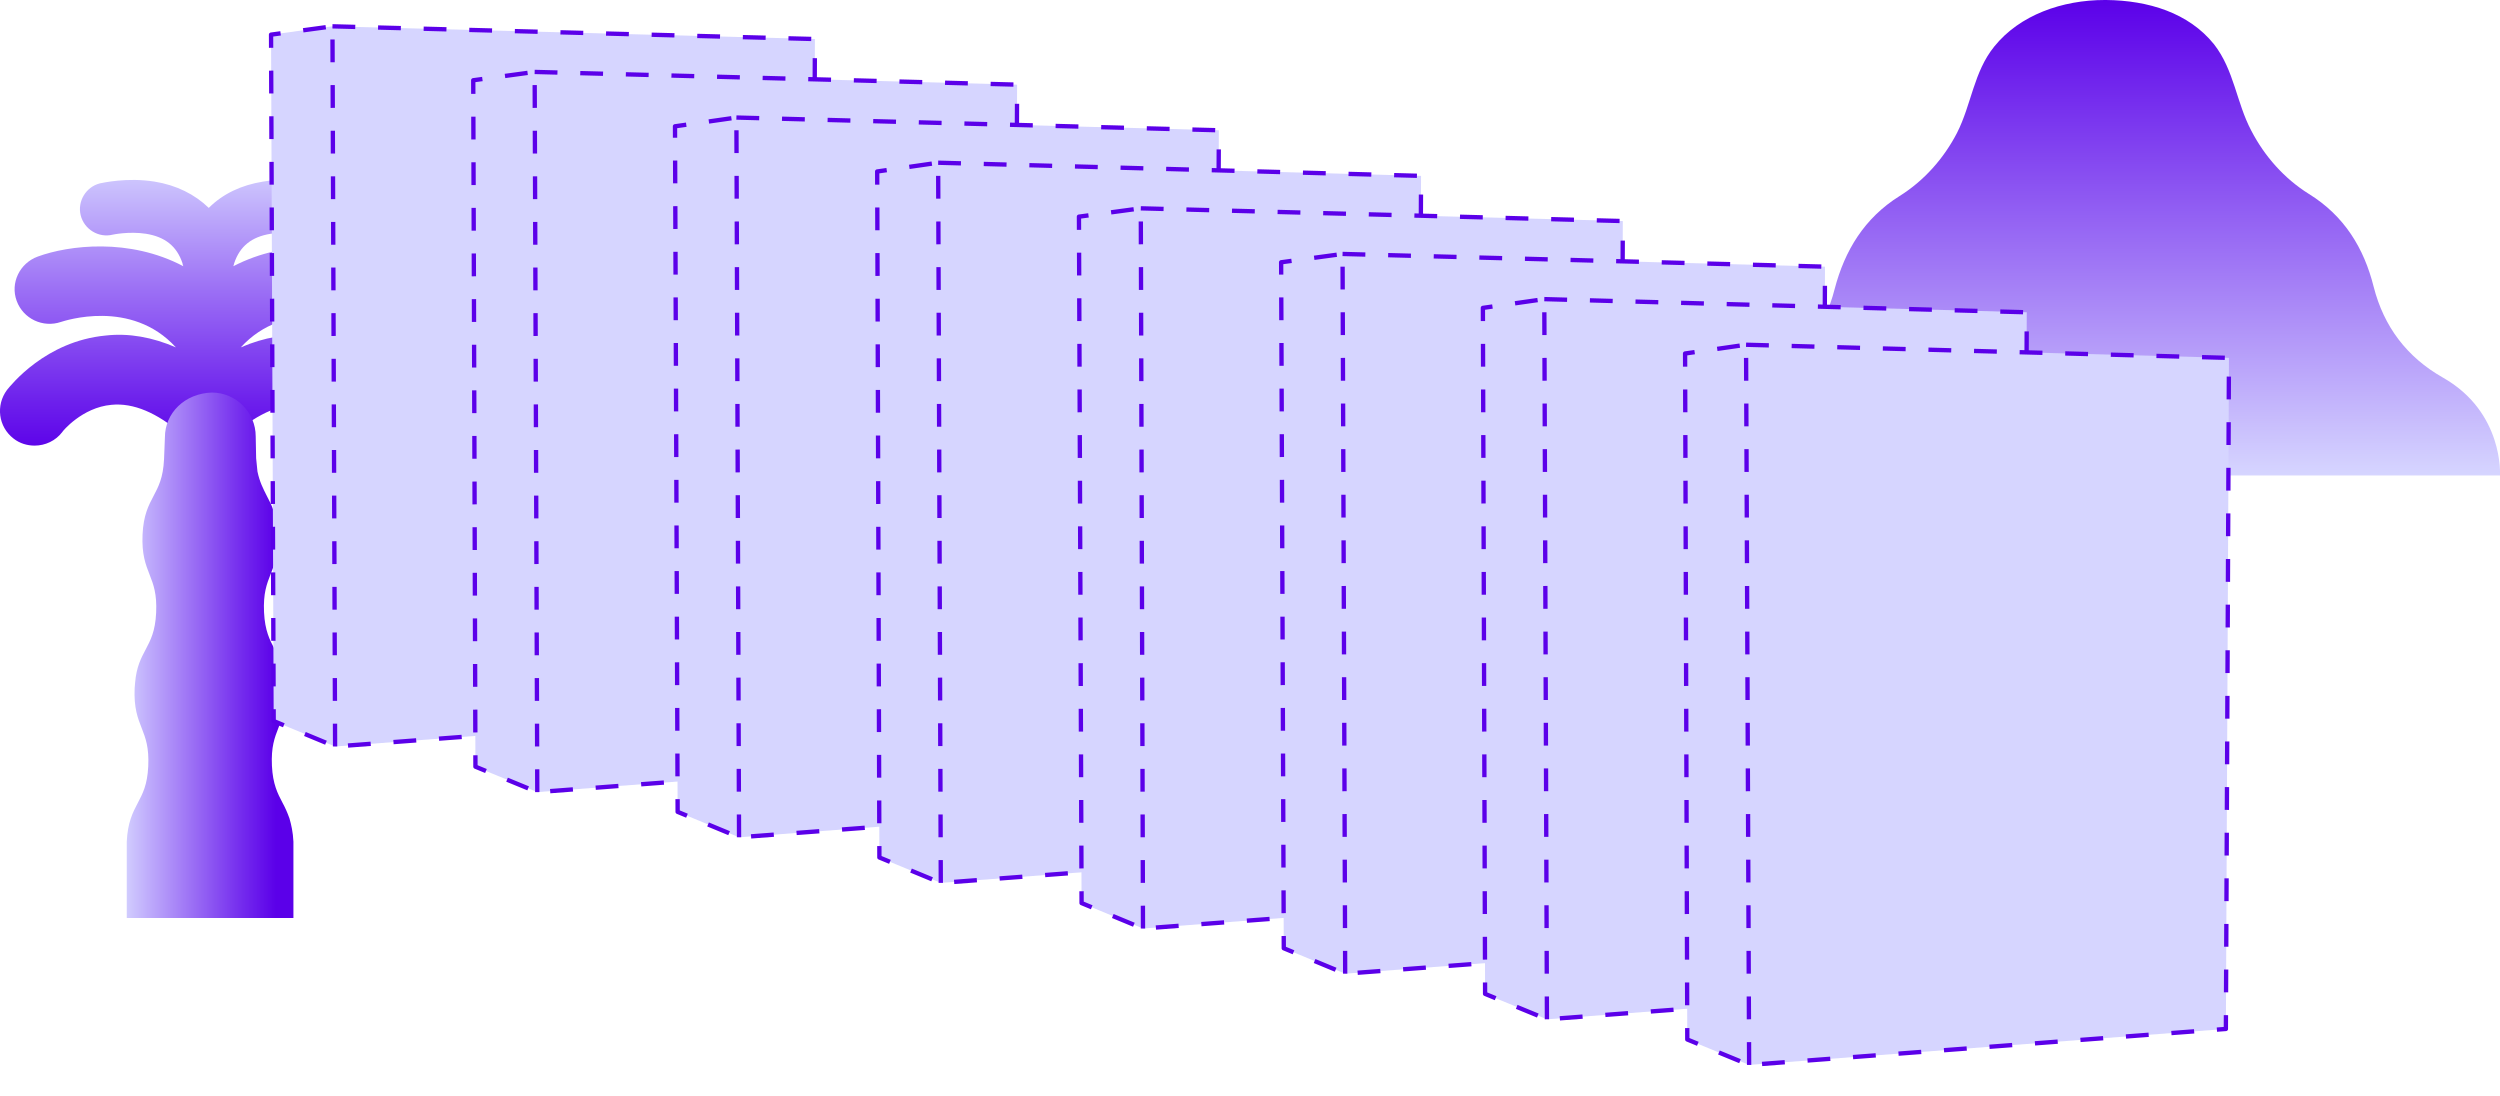 <svg width="570" height="250" viewBox="0 0 570 250" fill="none" xmlns="http://www.w3.org/2000/svg">
<g clip-path="url(#clip0_102_2399)">
<path d="M60 41.4C55 42.2 50.8 44.2 47.6 47.4C44.4 44.3 40.2 42.2 35.2 41.4C28.9 40.4 23.4 41.7 22.8 41.8C19.6 42.6 17.6 45.9 18.4 49.1C19.2 52.3 22.5 54.3 25.7 53.5C25.7 53.5 29.4 52.7 33.3 53.3C37.6 54 40.3 56.1 41.6 60C41.6 60.2 41.7 60.5 41.8 60.7C29.5 54.2 15.7 55.9 8.6 58.5C4.5 60 2.3 64.5 3.8 68.6C5.3 72.7 9.8 74.8 13.9 73.4C14.6 73.2 29.9 68 40.1 79.2C34.8 76.9 29.4 75.9 24.1 76.5C10.4 77.8 2.5 87.8 1.6 88.9C-1 92.4 -0.4 97.3 3.1 100C4.5 101.1 6.2 101.6 7.9 101.6C10.3 101.6 12.7 100.5 14.2 98.5C14.2 98.4 18.7 92.9 25.4 92.3C30.4 91.8 35.8 94.1 41.5 99C43 100.7 45 101.6 47.1 101.6C47.2 101.6 47.3 101.6 47.3 101.6H47.4H47.5C47.6 101.6 47.7 101.6 47.7 101.6C49.8 101.5 51.8 100.7 53.3 99C59 94.1 64.5 91.8 69.4 92.3C76.1 93 80.6 98.5 80.6 98.5C82.2 100.6 84.5 101.6 86.9 101.6C88.6 101.6 90.2 101.1 91.7 100C95.2 97.4 95.9 92.4 93.2 88.9C92.3 87.8 84.4 77.8 70.9 76.5C65.5 76 60.2 76.9 54.9 79.2C65.1 68 80.4 73.2 81.1 73.4C85.2 74.9 89.7 72.7 91.2 68.6C92.7 64.5 90.5 59.9 86.4 58.5C79.3 55.9 65.5 54.3 53.2 60.7C53.3 60.5 53.3 60.3 53.4 60C54.7 56.1 57.4 54 61.7 53.3C65.6 52.7 69.2 53.5 69.3 53.5C72.5 54.3 75.8 52.3 76.6 49.1C77.4 45.9 75.4 42.6 72.2 41.8C71.8 41.7 68.8 41 64.8 41C63.4 41 61.7 41.1 60 41.4Z" fill="url(#paint0_linear_102_2399)"/>
<path d="M37.6 99.7L37.4 104.7C37.2 109 36.1 111 35 113.1C33.9 115.2 32.7 117.4 32.5 121.9C32.3 126.4 33.2 128.7 34.1 131C35 133.3 35.8 135.4 35.6 139.7C35.4 144 34.3 146 33.2 148.1C32.2 150 31.1 152 30.8 155.7C30.8 156.1 30.7 156.5 30.7 156.9C30.5 161.4 31.4 163.7 32.3 166C33.2 168.3 34 170.4 33.8 174.7C33.6 179 32.5 181 31.4 183.1C30.3 185.2 29.1 187.5 28.9 191.9V209.3H66.9V191.9C66.8 189.7 66.4 188 66 186.6C65.5 185.2 65 184.1 64.4 183C63.3 180.9 62.2 178.8 62 174.6C61.8 170.3 62.6 168.2 63.5 165.9C64.4 163.7 65.3 161.3 65.1 156.8C64.9 152.3 63.7 150.1 62.6 148C61.5 145.9 60.4 143.8 60.2 139.6C60 135.3 60.8 133.2 61.7 130.9C62.6 128.7 63.5 126.3 63.3 121.8C63.1 117.3 61.9 115.1 60.8 113C60 111.4 59.2 109.9 58.7 107.5L58.4 104.5L58.3 99.5C58.3 94 53.8 89.5 48.3 89.5C42.1 89.7 37.6 94.2 37.6 99.7Z" fill="url(#paint1_linear_102_2399)"/>
<path d="M479.9 0C470.2 0 460.5 3.4 454.7 10.6C450 16.4 449.5 23.8 446.2 30.3C443.2 36.1 438.7 41.2 433.1 44.7C425.1 49.7 420.6 57.1 418.3 65.9C416 75 410.7 81.9 402.4 86.6C388.5 94.5 389.4 108.4 389.4 108.4H570C570 108.4 570.9 94 557 86.1C548.7 81.4 543.5 74.4 541.2 65.4C539 56.6 534.5 49.2 526.4 44.2C520.8 40.7 516.3 35.6 513.3 29.8C509.9 23.4 509.4 16 504.8 10.1C499 2.9 489.8 0.1 480.2 0C480.1 0 480 0 479.9 0Z" fill="url(#paint2_linear_102_2399)"/>
<path d="M75.8 6L185.8 8.9L185.1 162L76.4 170.2L62.4 164.4L61.8 7.9L75.8 6Z" fill="#D6D5FF" stroke="#5B00E9" stroke-width="0.989" stroke-miterlimit="10" stroke-linejoin="round" stroke-dasharray="5.2 5.2"/>
<path d="M76.4 170.2L75.8 6" stroke="#5B00E9" stroke-width="0.989" stroke-miterlimit="10" stroke-linejoin="round" stroke-dasharray="5.2 5.2"/>
<path d="M121.9 16.4L231.9 19.3L231.2 172.4L122.5 180.6L108.4 174.8L107.9 18.3L121.9 16.4Z" fill="#D6D5FF" stroke="#5B00E9" stroke-width="0.989" stroke-miterlimit="10" stroke-linejoin="round" stroke-dasharray="5.2 5.2"/>
<path d="M122.5 180.6L121.9 16.4" stroke="#5B00E9" stroke-width="0.989" stroke-miterlimit="10" stroke-linejoin="round" stroke-dasharray="5.2 5.2"/>
<path d="M167.9 26.8L277.9 29.7L277.1 182.7L168.5 190.9L154.5 185.1L153.9 28.8L167.9 26.8Z" fill="#D6D5FF" stroke="#5B00E9" stroke-width="0.989" stroke-miterlimit="10" stroke-linejoin="round" stroke-dasharray="5.2 5.2"/>
<path d="M168.5 190.9L167.9 26.8" stroke="#5B00E9" stroke-width="0.989" stroke-miterlimit="10" stroke-linejoin="round" stroke-dasharray="5.2 5.2"/>
<path d="M213.9 37.1L324 40.1L323.3 193.1L214.5 201.3L200.5 195.5L200 39.1L213.9 37.1Z" fill="#D6D5FF" stroke="#5B00E9" stroke-width="0.989" stroke-miterlimit="10" stroke-linejoin="round" stroke-dasharray="5.2 5.2"/>
<path d="M214.5 201.3L213.9 37.1" stroke="#5B00E9" stroke-width="0.989" stroke-miterlimit="10" stroke-linejoin="round" stroke-dasharray="5.2 5.2"/>
<path d="M260.1 47.5L370 50.4L369.4 203.5L260.6 211.7L246.6 205.9L246 49.4L260.1 47.5Z" fill="#D6D5FF" stroke="#5B00E9" stroke-width="0.989" stroke-miterlimit="10" stroke-linejoin="round" stroke-dasharray="5.2 5.2"/>
<path d="M260.6 211.7L260.1 47.5" stroke="#5B00E9" stroke-width="0.989" stroke-miterlimit="10" stroke-linejoin="round" stroke-dasharray="5.2 5.2"/>
<path d="M306.1 57.9L416.1 60.8L415.4 213.8L306.7 222L292.7 216.2L292.1 59.8L306.1 57.9Z" fill="#D6D5FF" stroke="#5B00E9" stroke-width="0.989" stroke-miterlimit="10" stroke-linejoin="round" stroke-dasharray="5.2 5.2"/>
<path d="M306.7 222L306.1 57.9" stroke="#5B00E9" stroke-width="0.989" stroke-miterlimit="10" stroke-linejoin="round" stroke-dasharray="5.2 5.2"/>
<path d="M352.1 68.2L462.1 71.2L461.5 224.2L352.7 232.4L338.6 226.6L338.1 70.2L352.1 68.2Z" fill="#D6D5FF" stroke="#5B00E9" stroke-width="0.989" stroke-miterlimit="10" stroke-linejoin="round" stroke-dasharray="5.2 5.2"/>
<path d="M352.7 232.4L352.1 68.2" stroke="#5B00E9" stroke-width="0.989" stroke-miterlimit="10" stroke-linejoin="round" stroke-dasharray="5.2 5.2"/>
<path d="M398.1 78.6L508.2 81.6L507.5 234.6L398.8 242.8L384.7 237L384.2 80.6L398.1 78.6Z" fill="#D6D5FF" stroke="#5B00E9" stroke-width="0.989" stroke-miterlimit="10" stroke-linejoin="round" stroke-dasharray="5.2 5.2"/>
<path d="M398.8 242.8L398.1 78.6" stroke="#5B00E9" stroke-width="0.989" stroke-miterlimit="10" stroke-linejoin="round" stroke-dasharray="5.2 5.2"/>
</g>
<defs>
<linearGradient id="paint0_linear_102_2399" x1="47.426" y1="103.19" x2="47.426" y2="36.11" gradientUnits="userSpaceOnUse">
<stop stop-color="#5B00E9"/>
<stop offset="0.173" stop-color="#6D20EC"/>
<stop offset="0.555" stop-color="#9C70F5"/>
<stop offset="1" stop-color="#D6D5FF"/>
</linearGradient>
<linearGradient id="paint1_linear_102_2399" x1="27.422" y1="149.4" x2="62.906" y2="149.4" gradientUnits="userSpaceOnUse">
<stop stop-color="#D6D5FF"/>
<stop offset="0.186" stop-color="#BEABFB"/>
<stop offset="0.751" stop-color="#7731EE"/>
<stop offset="1" stop-color="#5B00E9"/>
</linearGradient>
<linearGradient id="paint2_linear_102_2399" x1="479.688" y1="108.4" x2="479.688" y2="0" gradientUnits="userSpaceOnUse">
<stop stop-color="#D6D5FF"/>
<stop offset="1" stop-color="#5B00E9"/>
</linearGradient>
<clipPath id="clip0_102_2399">
<rect width="570" height="250" fill="white"/>
</clipPath>
</defs>
</svg>
